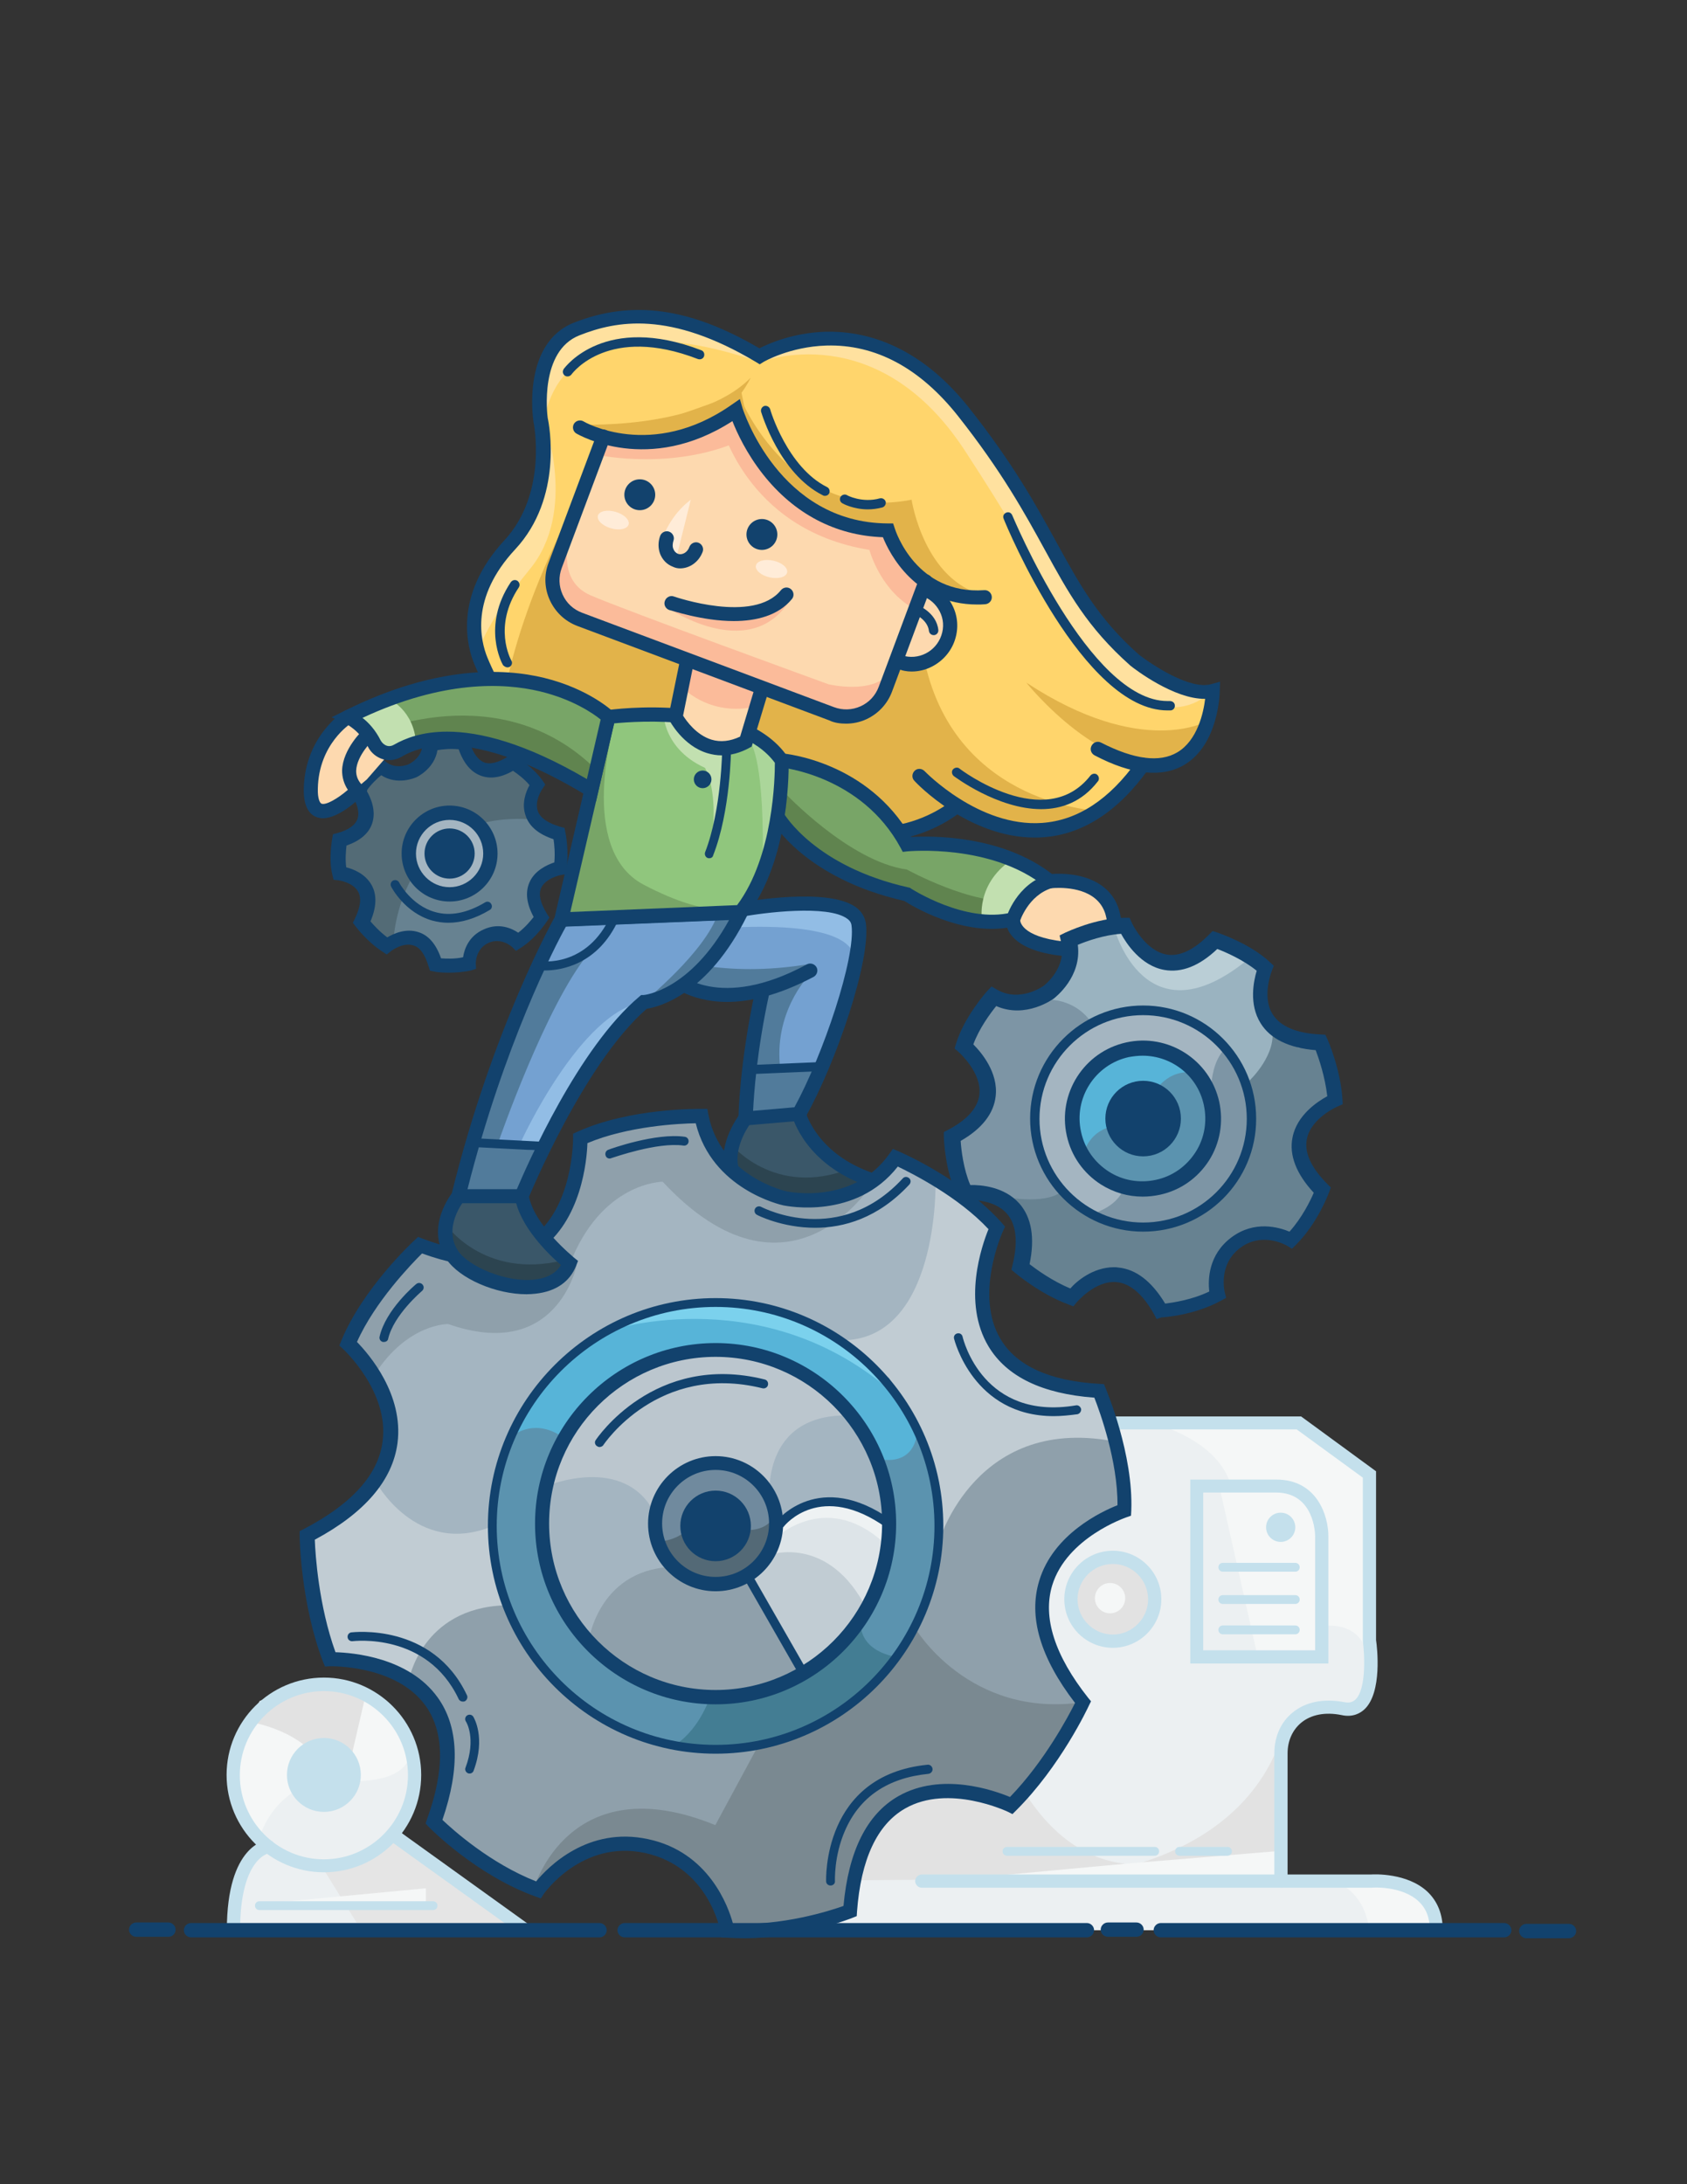 <?xml version="1.0" encoding="utf-8"?>
<!-- Generator: Adobe Illustrator 19.0.0, SVG Export Plug-In . SVG Version: 6.00 Build 0)  -->
<svg version="1.1" id="Layer_1" xmlns="http://www.w3.org/2000/svg" xmlns:xlink="http://www.w3.org/1999/xlink" x="0px" y="0px"
	 viewBox="0 0 612 792" style="enable-background:new 0 0 612 792;" xml:space="preserve">
<rect x="0" y="0" width="612" height="792" fill="#333333" stroke="none"/>
<style type="text/css">
	.st0{fill:#ECF0F2;}
	.st1{fill:#F5F7F7;}
	.st2{fill:#E5E5E5;}
	.st3{fill:#E2E2E2;}
	.st4{fill:#C4E0EC;}
	.st5{fill:#3A5769;}
	.st6{fill:#74A1D1;}
	.st7{fill:#517B9B;}
	.st8{fill:#92BDE5;}
	.st9{fill:#2C4450;}
	.st10{fill:none;stroke:#12426D;stroke-width:5.142;stroke-linecap:round;stroke-miterlimit:10;}
	.st11{fill:#12426D;}
	.st12{fill:#678291;}
	.st13{fill:#536B76;}
	.st14{fill:#A4B5C1;}
	.st15{fill:#C1CCD3;}
	.st16{fill:#5B93AF;}
	.st17{fill:#708A9E;}
	.st18{fill:#57B4D8;}
	.st19{fill:#437D93;}
	.st20{fill:#DDE4E8;}
	.st21{fill:#EEF2F3;}
	.st22{fill:#7BD1ED;}
	.st23{fill:#536976;}
	.st24{fill:#BBC6CE;}
	.st25{fill:#8FA0AB;}
	.st26{fill:#7A8991;}
	.st27{fill:none;stroke:#12426D;stroke-width:3.245;stroke-linecap:round;stroke-miterlimit:10;}
	.st28{fill:#FFD56C;}
	.st29{fill:#E2B34A;}
	.st30{fill:#FFE19F;}
	.st31{fill:#FDD9AF;}
	.st32{fill:#78A567;}
	.st33{fill:#60844F;}
	.st34{fill:#C2E0B0;}
	.st35{fill:#7D95A5;}
	.st36{fill:#9AB3C0;}
	.st37{fill:#BACED6;}
	.st38{fill:#90C67D;}
	.st39{fill:#ABD69A;}
	.st40{fill:#FBBB9A;}
	.st41{fill:#FFECD8;}
</style>
<g id="Background_2">
	<g id="XMLID_175_">
		<polygon id="XMLID_274_" class="st0" points="120.8,610.8 109.1,610.8 94.1,620.6 84.7,632.4 84.7,649.7 94.1,669.5 89.1,676.5 
			84.7,697.4 188.2,697.4 175.1,687.4 150.4,671.2 143.9,663.3 148.7,654.1 150.4,643.6 147.5,630.2 136.4,615.4 		"/>
	</g>
	<g id="XMLID_173_">
		<path id="XMLID_272_" class="st0" d="M94.1,669.5L86.9,682l-2.2,15.3h103.6l-9.8-6.4l-34.6-27.6
			C143.9,663.3,133.6,689.7,94.1,669.5z"/>
	</g>
	<g id="XMLID_171_">
		<path id="XMLID_270_" class="st1" d="M94.1,666.7c0,0,3.6-16.8,23.4-21.7c0,0,28.5,4.9,31.3-8.9c2.8-13.8-25.1-24.5-25.1-24.5
			l-14.6-0.8l-14.9,6l-6.1,11.4l-3.4,13.4l2.9,15.5L94.1,666.7z"/>
	</g>
	<g id="XMLID_170_">
		<polygon id="XMLID_268_" class="st2" points="116.8,676.9 131,699.8 188.2,699.8 143.9,663.3 137.8,669.5 126.7,675.2 		"/>
	</g>
	<g id="XMLID_169_">
		<path id="XMLID_266_" class="st3" d="M91,624.5c0,0,19.5,2.8,26.6,17l9.9-4.7l5.2-22.4l-15.8-3.8l-7.7,0.1L91,624.5z"/>
	</g>
	<g id="XMLID_160_">
		<polygon id="XMLID_264_" class="st1" points="97.3,690.1 154.5,684.7 154.5,691 		"/>
	</g>
	<g id="XMLID_322_">
		<g id="XMLID_148_">
			<path id="XMLID_229_" class="st4" d="M117.5,678.9c-19.4,0-35.3-15.8-35.3-35.3s15.8-35.3,35.3-35.3c19.4,0,35.3,15.8,35.3,35.3
				S137,678.9,117.5,678.9z M117.5,613.2c-16.8,0-30.5,13.7-30.5,30.5s13.7,30.5,30.5,30.5s30.5-13.7,30.5-30.5
				S134.3,613.2,117.5,613.2z"/>
		</g>
		<g id="XMLID_147_">
			<path id="XMLID_228_" class="st4" d="M84.7,702.2c-1.3,0-2.4-1.1-2.4-2.4c0-30.9,14.2-32.6,14.8-32.6c1.3-0.1,2.5,0.9,2.6,2.2
				c0.1,1.3-0.8,2.5-2.1,2.6c-0.3,0-10.5,2-10.5,27.9C87,701.1,86,702.2,84.7,702.2z"/>
		</g>
		<g id="XMLID_146_">
			<path id="XMLID_227_" class="st4" d="M190.7,702.2c-0.5,0-1-0.1-1.4-0.4L141,667.1c-1.1-0.8-1.3-2.3-0.5-3.3s2.3-1.3,3.3-0.5
				l48.3,34.7c1.1,0.8,1.3,2.3,0.5,3.3C192.2,701.8,191.5,702.2,190.7,702.2z"/>
		</g>
		<g id="XMLID_145_">
			<circle id="XMLID_254_" class="st4" cx="117.5" cy="643.6" r="13.4"/>
		</g>
		<g id="XMLID_144_">
			<path id="XMLID_226_" class="st4" d="M157.1,692.6h-63c-0.9,0-1.6-0.7-1.6-1.6s0.7-1.6,1.6-1.6h63c0.9,0,1.6,0.7,1.6,1.6
				S158,692.6,157.1,692.6z"/>
		</g>
	</g>
</g>
<g id="Background_1">
	<g id="XMLID_174_">
		<polygon id="XMLID_339_" class="st0" points="520.3,699.9 280.7,699.9 290.3,651.7 341,614.4 350.9,516 470.5,516 496.1,534.7 
			496.1,605.1 494,613.4 492.9,618.8 480.8,618.4 475.5,620.2 469.1,623.6 464.8,630.1 464.8,682 494.3,682 506.1,683 516.7,689 		
			"/>
	</g>
	<g id="XMLID_172_">
		<polygon id="XMLID_337_" class="st3" points="416.3,587.1 418,578.9 412.6,568.3 402.9,564.3 393.1,568.3 388.7,576.1 
			391.3,588.9 399.6,594.8 406.9,594.8 		"/>
	</g>
	<g id="XMLID_168_">
		<polygon id="XMLID_335_" class="st0" points="520.3,699.9 516.7,689 506.1,683 494.3,682 282.9,682 280.7,699.9 		"/>
	</g>
	<g id="XMLID_167_">
		<path id="XMLID_333_" class="st1" d="M478.7,680.4c0,0,0.9,0.1,2.4,0.5c4.5,1.2,14,5.4,15.6,18.9h23.7l-3.6-10.7l-10.6-6.1
			l-14.3-1.1"/>
	</g>
	<g id="XMLID_166_">
		<circle id="XMLID_331_" class="st1" cx="402.7" cy="579.5" r="5.5"/>
	</g>
	<g id="XMLID_165_">
		<polygon id="XMLID_329_" class="st1" points="433.3,538.9 433.3,601.3 478.5,601.3 478.5,553.3 472.1,542.6 466.2,538.9 		"/>
	</g>
	<g id="XMLID_164_">
		<path id="XMLID_326_" class="st3" d="M388.7,680.4c0,0,59.8-2.7,76.1-50.2l-0.7,19.7l0.7,32.2L388.7,680.4z"/>
	</g>
	<g id="XMLID_163_">
		<path id="XMLID_324_" class="st1" d="M418.1,516c0,0,23.8,5.7,28.5,22.8l22.1,1.6l7.6,6.8l2.2,6l-1.7,36.8c0,0,16.7-4.3,19.3,10.7
			v-66.1L470.5,516H418.1z"/>
	</g>
	<g id="XMLID_162_">
		<polygon id="XMLID_321_" class="st1" points="333.2,682 463.7,671.2 463.7,682 		"/>
	</g>
	<g id="XMLID_161_">
		<polygon id="XMLID_319_" class="st0" points="442.7,540.5 455.9,599.2 433.3,599.2 433.3,538.9 		"/>
	</g>
	<g id="XMLID_159_">
		<path id="XMLID_317_" class="st3" d="M346.6,559.1c0,0,6.1,110.5,61.6,116.7l-61.6,5.7l-63.7,0.5l7.4-30.3l50.7-37.3L346.6,559.1z
			"/>
	</g>
	<g id="XMLID_328_">
		<g id="XMLID_158_">
			<path id="XMLID_246_" class="st4" d="M281.5,702.3c-0.1,0-0.3,0-0.4,0c-1.3-0.2-2.2-1.4-2-2.8l7.9-47.8l52.4-38.6l10.1-99.5
				h122.5l27.2,19.9v61.2c0.4,2.6,2.3,19-4.2,25.1c-1.5,1.4-4.2,3-8.3,2.1c-5.9-1.2-11.1-0.2-14.7,2.8c-3.1,2.6-4.9,6.5-4.9,11.1
				v46.3c0,1.3-1.1,2.4-2.4,2.4s-2.4-1.1-2.4-2.4v-46.3c0-6,2.3-11.3,6.6-14.8c4.7-3.9,11.3-5.2,18.7-3.8c2.3,0.5,3.4-0.3,4.1-0.9
				c4.1-3.9,3.3-16.9,2.7-21.2l0-0.3v-59l-24-17.5H354l-9.9,97.3l-52.6,38.7l-7.6,45.9C283.7,701.5,282.7,702.3,281.5,702.3z"/>
		</g>
		<g id="XMLID_157_">
			<path id="XMLID_245_" class="st4" d="M521.1,702.3c-1.3,0-2.4-1.1-2.4-2.4c0-4.5-1.3-7.9-4.1-10.5c-6.1-5.7-16.9-5-17-4.9l-0.2,0
				h-163c-1.3,0-2.4-1.1-2.4-2.4s1.1-2.4,2.4-2.4h162.9c1.3-0.1,13.2-0.6,20.5,6.2c3.7,3.5,5.6,8.2,5.6,14
				C523.5,701.2,522.5,702.3,521.1,702.3z"/>
		</g>
		<g id="XMLID_156_">
			<path id="XMLID_242_" class="st4" d="M481.9,603.2h-50.1v-66.7H463c15,0,18.9,13.4,18.9,20.5V603.2z M436.5,598.4h40.6V557
				c0-0.6-0.2-15.8-14.2-15.8h-26.4V598.4z"/>
		</g>
		<g id="XMLID_155_">
			<path id="XMLID_239_" class="st4" d="M403.7,597.5c-9.7,0-17.6-7.9-17.6-17.6s7.9-17.6,17.6-17.6s17.6,7.9,17.6,17.6
				S413.4,597.5,403.7,597.5z M403.7,567.1c-7.1,0-12.8,5.8-12.8,12.8s5.8,12.8,12.8,12.8s12.8-5.8,12.8-12.8
				S410.8,567.1,403.7,567.1z"/>
		</g>
		<g id="XMLID_154_">
			<path id="XMLID_238_" class="st4" d="M418.9,672.9h-53.6c-0.9,0-1.6-0.7-1.6-1.6s0.7-1.6,1.6-1.6h53.6c0.9,0,1.6,0.7,1.6,1.6
				S419.8,672.9,418.9,672.9z"/>
		</g>
		<g id="XMLID_153_">
			<path id="XMLID_237_" class="st4" d="M445.3,672.9h-17.4c-0.9,0-1.6-0.7-1.6-1.6s0.7-1.6,1.6-1.6h17.4c0.9,0,1.6,0.7,1.6,1.6
				S446.2,672.9,445.3,672.9z"/>
		</g>
		<g id="XMLID_152_">
			<path id="XMLID_235_" class="st4" d="M469.9,592.6h-26.3c-0.9,0-1.6-0.7-1.6-1.6s0.7-1.6,1.6-1.6h26.3c0.9,0,1.6,0.7,1.6,1.6
				S470.8,592.6,469.9,592.6z"/>
		</g>
		<g id="XMLID_151_">
			<path id="XMLID_234_" class="st4" d="M469.9,581.6h-26.3c-0.9,0-1.6-0.7-1.6-1.6s0.7-1.6,1.6-1.6h26.3c0.9,0,1.6,0.7,1.6,1.6
				S470.8,581.6,469.9,581.6z"/>
		</g>
		<g id="XMLID_150_">
			<path id="XMLID_232_" class="st4" d="M469.9,569.9h-26.3c-0.9,0-1.6-0.7-1.6-1.6s0.7-1.6,1.6-1.6h26.3c0.9,0,1.6,0.7,1.6,1.6
				S470.8,569.9,469.9,569.9z"/>
		</g>
		<g id="XMLID_149_">
			<circle id="XMLID_249_" class="st4" cx="464.6" cy="553.8" r="5.3"/>
		</g>
	</g>
</g>
<g id="XMLID_104_">
	<polygon id="XMLID_136_" class="st5" points="272.1,404.8 265,414.7 263.1,421.7 275.2,430.4 289.8,434.4 300.7,435.2 315.7,428.7 
		300.7,419.4 293.2,411 289.8,403.9 	"/>
	<path id="XMLID_115_" class="st6" d="M263.1,331l28.7-3.3l15.6,1.6l4.1,3.3l-2.6,21.7l-15,39.5l-4.2,10.1l-17.6,0.9l2.5-30.2
		l1.5-13.3l-15.7-0.1l-16.9-7.2C243.6,354,232.7,337.3,263.1,331z"/>
	<polygon id="XMLID_109_" class="st7" points="271.8,387.8 272.1,404.8 289.8,403.9 296.2,387.8 	"/>
	<path id="XMLID_108_" class="st7" d="M241.8,346.8c0,0,19.8,8.2,52.2,2.7l-4.6,7.1l-18.6,4.8l-10.3-0.1l-16.9-7.2L241.8,346.8z"/>
	<path id="XMLID_107_" class="st7" d="M293.2,354c0,0-12.8,13.3-10.1,33.8l-9.5-0.5l2.9-28.1L293.2,354z"/>
	<path id="XMLID_129_" class="st8" d="M265,330.8l23.2-2.8l14.5,0.7l8.8,4l-1.4,16.4c1.3-19.9-63.8-11.1-63.8-11.1
		S252,332.3,265,330.8z"/>
	<path id="XMLID_219_" class="st9" d="M265,414.7c0,0,15.7,19.7,43,9.2l7.6,4.7l-1.5,3.4c0,0-21.7,13.1-46-4.5l-5.1-5.9l1.9-6"/>
	<path id="XMLID_44_" class="st10" d="M287.2,341.1"/>
	<g id="XMLID_43_">
		<path id="XMLID_218_" class="st11" d="M267.9,408.3l0-2.8c0-0.8,0.3-19.4,6-46c0.3-1.4,1.7-2.3,3.1-2c1.4,0.3,2.3,1.7,2,3.1
			c-4.4,20.2-5.5,36-5.8,42.2l15-1.3c10.4-19,22.3-54.3,20.7-66c-0.1-0.6-0.3-1.5-1.6-2.4c-7-5.1-30.3-2.2-38.6-0.6
			c-1.4,0.3-2.7-0.7-3-2.1c-0.3-1.4,0.7-2.7,2.1-3c3.3-0.6,32.5-5.7,42.6,1.5c2.1,1.5,3.3,3.5,3.7,5.8c1.9,13.4-10.7,50.5-21.9,70.4
			l-0.7,1.2L267.9,408.3z"/>
	</g>
	<g id="XMLID_42_">
		<path id="XMLID_217_" class="st11" d="M263.8,363.3c-14.4,0-21.6-7-22-7.4c-1-1-1-2.6,0-3.6c1-1,2.6-1,3.6,0
			c0.6,0.6,15.5,14.6,47.3-2.6c1.2-0.7,2.8-0.2,3.5,1s0.2,2.8-1,3.5C282.3,361,271.9,363.3,263.8,363.3z"/>
	</g>
	<g id="XMLID_35_">
		<path id="XMLID_216_" class="st11" d="M265.4,426.5c-1.2,0-2.2-0.8-2.5-2c-2.5-10.1,5.2-20.1,5.5-20.6c0.9-1.1,2.5-1.3,3.6-0.5
			c1.1,0.9,1.3,2.5,0.5,3.6h0c-0.1,0.1-6.5,8.5-4.6,16.2c0.3,1.4-0.5,2.8-1.9,3.1C265.8,426.5,265.6,426.5,265.4,426.5z"/>
	</g>
	<g id="XMLID_34_">
		<path id="XMLID_215_" class="st11" d="M315.7,430.2c-0.3,0-0.6,0-0.8-0.1c-22.7-7.8-27.4-24.8-27.5-25.5c-0.4-1.4,0.5-2.8,1.8-3.1
			c1.4-0.3,2.8,0.5,3.1,1.8c0.2,0.6,4.3,15.1,24.2,22c1.3,0.5,2.1,1.9,1.6,3.3C317.7,429.5,316.7,430.2,315.7,430.2z"/>
	</g>
	<g id="XMLID_12_">
		<path id="XMLID_214_" class="st11" d="M271.8,389.5c-0.9,0-1.6-0.7-1.6-1.6c0-0.9,0.7-1.7,1.6-1.7l26.1-1.1c0.9,0,1.7,0.7,1.7,1.6
			c0,0.9-0.7,1.7-1.6,1.7L271.8,389.5C271.9,389.5,271.8,389.5,271.8,389.5z"/>
	</g>
</g>
<g id="Gear_3">
	<g id="XMLID_138_">
		<polygon class="st12" points="172.7,277.3 168.3,269.4 156.1,269.7 153,277.1 145.7,280.3 138.1,277.8 131.5,284.1 133.7,294.8 
			130.7,300.5 123.2,304.6 123.2,316.7 130.2,319.5 133.2,324.3 131.2,334.4 140.3,342.9 147.9,340 154.1,341.5 158.1,349.8 
			167.2,349.8 173.5,342 179.1,338.5 187.9,341.3 191.9,338.2 196.6,332.6 193.8,322.6 196.6,317.9 203.7,314.6 203,302.2 
			195.5,300.5 192.5,292.5 195,284.5 186,276.4 181,278.8 		"/>
	</g>
	<g id="XMLID_102_">
		<path class="st13" d="M142.7,341.5c0,0,1.6-48.6,51.6-44.3l-1.7-4.7l2.5-8l-9-8.1l-5,2.4l-8.3-1.5l-4.4-8l-12.2,0.3l-3.1,7.3
			l-4.6,3.8l-10.2-3.1l-8.4,8.9l3,3.7l-2.1,10.1l-8.1,2.4l0.6,13.9l7,2.9l3,4.8l-2,10.1l5.4,7.1H142.7z"/>
	</g>
	<g id="XMLID_101_">
		<polygon class="st14" points="170.4,294.8 156.7,296.2 149.9,302.9 148.4,309.6 153.5,320.8 161.4,324.2 172.8,320.8 176.8,315.3 
			176.8,305.8 		"/>
	</g>
	<g id="XMLID_233_">
		<g id="XMLID_58_">
			<path id="XMLID_54_" class="st11" d="M162.7,352.7c-2.9,0-4.9-0.3-5.1-0.4l-1.6-0.3l-0.5-1.5c-1.3-4.4-3.1-7-5.6-7.7
				c-3.8-1.2-8.2,2.1-8.2,2.2l-1.4,1.1l-1.5-1c-5.5-3.5-9.6-8.9-9.8-9.2l-1-1.3l0.7-1.4c2.1-4.3,2.5-7.6,1.2-9.9
				c-1.9-3.4-7.1-4.1-7.1-4.1l-1.8-0.2l-0.4-1.7c-1.5-5.8-0.1-12.9-0.1-13.2l0.3-1.6l1.5-0.4c4.1-1.1,6.6-2.9,7.4-5.2
				c1.3-3.9-2.2-8.7-2.2-8.7l-1-1.3l0.8-1.5c3-5.4,8.9-9.5,9.1-9.7l1.7-1.2l1.5,1.4c3.6,3.4,8.5,1.3,8.7,1.2c0.2-0.1,5-2.4,4.9-7.3
				l0-2.1l2-0.5c0.3-0.1,7.3-1.7,13.3-0.4l1.6,0.4l0.3,1.7c0.3,1.6,1.9,6.1,5.1,7.5c2.2,0.9,5.2,0.2,8.8-2.1l1.3-0.9l1.4,0.8
				c0.3,0.2,6.4,3.9,9.8,8.8l1,1.5l-1,1.5c-0.1,0.1-3,4.4-1.7,8.1c0.9,2.5,3.7,4.4,8.2,5.7l1.5,0.4l0.3,1.6
				c0.1,0.3,1.4,6.9,0.4,13.4l-0.3,1.8l-1.8,0.3c0,0-5.5,1.1-7.1,4.7c-1,2.3-0.3,5.4,2.1,9.3l0.9,1.4l-0.9,1.4
				c-0.2,0.2-3.8,6-9.5,9.6l-1.7,1.1l-1.4-1.4c-0.1-0.1-3.9-3.6-8.6-1.5c-4.7,2.1-4.6,7.4-4.6,7.4l0.1,2l-1.9,0.6
				C168.2,352.5,165.1,352.7,162.7,352.7z M160,347.5c1.8,0.1,4.9,0.3,8-0.4c0.4-2.8,2-7.7,7.5-10.1c5.5-2.5,10.1-0.4,12.5,1.2
				c2.5-1.9,4.5-4.3,5.6-5.7c-2.6-4.8-3.1-9-1.5-12.6c1.9-4.3,6.4-6.3,9-7.2c0.3-3.3,0-6.6-0.3-8.4c-5.4-1.8-8.8-4.6-10.1-8.5
				c-1.6-4.4,0.1-8.8,1.4-11.1c-1.9-2.3-4.5-4.2-6-5.2c-4.5,2.6-8.6,3.1-12.1,1.6c-4.6-1.9-6.7-6.8-7.6-9.4c-2.9-0.3-5.9,0-7.7,0.3
				c-1.1,6.8-7.5,9.8-7.8,9.9c-0.3,0.1-6.8,3-12.6-0.8c-1.5,1.2-3.7,3.3-5.3,5.6c1.4,2.4,3.6,7.2,2,11.9c-1.2,3.6-4.4,6.3-9.3,8
				c-0.2,1.8-0.5,5-0.1,7.9c2.5,0.6,6.9,2.3,9.2,6.4c2,3.6,1.8,8-0.4,13.2c1.2,1.4,3.4,3.8,6.1,5.8c2.3-1.4,6.8-3.4,11.3-1.9
				C155.4,339.1,158.2,342.3,160,347.5z"/>
		</g>
		<g id="XMLID_57_">
			<path id="XMLID_40_" class="st11" d="M163.1,326.9c-9.6,0-17.4-7.8-17.4-17.4s7.8-17.4,17.4-17.4s17.4,7.8,17.4,17.4
				S172.7,326.9,163.1,326.9z M163.1,297.3c-6.7,0-12.2,5.5-12.2,12.2s5.5,12.2,12.2,12.2s12.2-5.5,12.2-12.2
				S169.9,297.3,163.1,297.3z"/>
		</g>
	</g>
	<g id="XMLID_29_">
		<circle class="st11" cx="163.1" cy="309.5" r="9.1"/>
	</g>
	<g id="XMLID_18_">
		<path id="XMLID_39_" class="st11" d="M162.6,334.6c-2,0-3.9-0.3-5.8-0.8c-9.9-2.8-14.7-11.9-14.9-12.3c-0.4-0.8-0.1-1.8,0.7-2.2
			c0.8-0.4,1.8-0.1,2.2,0.7l0,0c0,0.1,4.4,8.3,13,10.7c5.5,1.6,11.7,0.4,18.2-3.5c0.8-0.5,1.8-0.2,2.2,0.6c0.5,0.8,0.2,1.8-0.6,2.2
			C172.4,333.1,167.4,334.6,162.6,334.6z"/>
	</g>
</g>
<g id="Gear_1">
	<g id="XMLID_143_">
		<polygon class="st14" points="251.7,404.7 228.7,407.2 210.5,412.8 209.2,428.4 201.6,443.6 186.6,454.8 170.4,456.1 154.1,452.1 
			142,462.6 127.7,485 133.7,496.1 139.3,511.8 139.4,530.5 123.2,549.5 111.3,556.8 116.3,591 119.7,601.6 130.5,602.6 
			148.3,609.3 159.9,623.4 163.1,637.1 157.3,660.6 178.7,676.5 193.7,684.7 212.2,669.5 231.4,668.8 246.7,674.3 259.6,688.5 
			263.9,700 287.8,698.5 308.5,693 312.1,673.5 322.6,656.9 336.6,650.1 358.2,651.5 367,654.7 381.9,636.4 393,617.2 385.5,608 
			378.7,588.9 380.4,571.1 385.5,562.8 407.9,547.6 407.9,535.1 398.8,504.4 385.5,502.6 369.2,495.8 359.8,485 356.5,466.7 
			361.6,445.2 344,431.2 324.9,419.8 316.2,429.5 298.5,436 283.1,434.1 271,429.5 263.7,422.5 254.8,406.3 		"/>
	</g>
	<g id="XMLID_142_">
		<path class="st15" d="M136,536.8c0,0,14.9,28.2,42.9,16.5l1.3,12.8l2.9,16l1,5.3l-27.4,27.9l-13.3-7.4l-12.8-5.4l-10.8-1l-5-21.7
			l-3.3-23.2l14.9-8.3L136,536.8z"/>
	</g>
	<g id="XMLID_141_">
		<path class="st15" d="M339.4,428.4c0,0,1.4,58.1-34.6,57.6l14.5,12.4l12.4,17.6l7.8,18.3l1.3,24.8l50-1.6l17.2-9.9l-3.6-28
			l-5.5-15.2l-13.3-1.8l-13.6-5.1L359.8,485l-3.3-18.3l5.2-21.5L339.4,428.4z"/>
	</g>
	<g id="XMLID_124_">
		<polygon class="st16" points="228.7,478.3 209.8,489.4 190.3,511.4 180.7,533.8 178.9,559.1 184.1,587.4 201.5,610.8 221.2,624.6 
			240.2,632 265.6,634.3 283.1,630.8 302.8,621.8 319.4,608 333.8,587.2 340.6,559.1 340.6,537.3 331.6,516 322.6,499.8 300,482.3 
			282.3,475.5 263.7,472.3 244.2,474 		"/>
	</g>
	<g id="XMLID_123_">
		<polygon class="st14" points="231.9,495.4 211.8,511.4 196.6,536.2 197.2,563.2 203.9,584.8 219.6,602.9 233.5,609.6 256.2,616.8 
			281.5,611.5 298.6,603.2 312.1,587.1 322.1,560.8 322.6,538.9 307.7,511.8 290,495.4 263.7,489.6 242.3,491.6 		"/>
	</g>
	<g id="XMLID_122_">
		<polygon class="st17" points="266.4,530.5 252.9,531.2 242.3,538.9 237.7,553.2 242.9,568.3 252,573 267.1,573 278.9,566.1 
			281.3,549 277.1,539.2 		"/>
	</g>
	<g id="XMLID_121_">
		<polygon class="st15" points="272.4,573 290.4,604.9 302,600.8 314.5,583.5 321.9,562.9 321.6,551.7 309.8,545.8 303.3,544.6 
			294.5,544.6 283.8,551.7 280.4,562.2 		"/>
	</g>
	<g id="XMLID_82_">
		<path class="st18" d="M186.5,520.3c0,0,7.8-6.4,18.2,1.2l20.2-21.7l23.6-8.8l25.6-1.5l23,12.5l21.8,27c0,0,12.9,3.6,14-10.7
			l-10.4-16.1L304.7,486l-16.6-8.5l-19.4-5.2h-14.2l-13,1.1l-12.8,4.9l-14.9,8.1l-7.2,5.7l-14.3,15.6L186.5,520.3z"/>
	</g>
	<g id="XMLID_81_">
		<path class="st19" d="M257.9,614.5c0,0-3.7,12.1-12.7,18c0,0,41,13.7,80.1-31.7c0,0-14-1.5-13.1-13.7
			C312.1,587.1,291.7,618.4,257.9,614.5z"/>
	</g>
	<g id="XMLID_80_">
		<path class="st20" d="M279.2,563.8c0,0,21.5-7.6,35.3,19.8l6.8-18.8l0.3-13c0,0-19.3-15.2-37.8,0L279.2,563.8z"/>
	</g>
	<g id="XMLID_79_">
		<path class="st21" d="M281.5,557.6c0,0,18.9-18.2,40.6,3.2l0.5-8.4l-6.5-3.9l-8.5-3.4l-5.5-0.5l-7.6,1.5l-7.5,2.4l-3.1,3.3
			L281.5,557.6z"/>
	</g>
	<g id="XMLID_78_">
		<path class="st22" d="M221.2,482.4c0,0,58.2-19.3,105.7,25.3l-16.3-18.2l-20.2-10.8l-17.8-5.3l-15.7-1
			C257,472.3,231.9,473.1,221.2,482.4z"/>
	</g>
	<g id="XMLID_77_">
		<path class="st23" d="M237.6,559.1c0,0,8.2,0.1,12.4-5.3h13.6c0,0,13.9,4.4,17.6-4.8l0.3,8.6l-7.3,10.7l-8.8,5.3l-9.7,1.2
			l-12.8-6.5L237.6,559.1z"/>
	</g>
	<g id="XMLID_76_">
		<path class="st24" d="M198.1,538.9c0,0,28.6-12.1,39.5,10.1l4.7-10.1l10.6-7.6l10.8-1.7l8.7,5.1l6.8,8c0,0-3.2-32.7,32.9-29.2
			c0,0-36.3-35.9-74.5-18.3C237.6,495.1,208.5,501,198.1,538.9z"/>
	</g>
	<g id="XMLID_75_">
		<path class="st25" d="M213.4,595.7c0,0,3.2-25.9,29.5-27.5l9.1,4.8l13.4,0.5l7-0.5l18,31.9C290.4,604.9,259.5,632.9,213.4,595.7z"
			/>
	</g>
	<g id="XMLID_74_">
		<path class="st25" d="M316.2,429.5c0,0-30,48.1-75.8-1c0,0-22.4,0-33.9,30.4l-9.3-10.3l7.4-10.3l5-16.4l0.8-9.1l18.2-5.6l22.9-2.5
			l5.1,10.2l12,13.6l14.4,5.7l18.1,1.9L316.2,429.5z"/>
	</g>
	<g id="XMLID_73_">
		<path class="st25" d="M209.2,458.8c0,0-7.1,35.2-46.6,21.3c0,0-14.7-0.3-26.6,18.2l-8.3-13.4l8.3-14.7l18.1-18.1l9.1,2.7l12.2,8.8
			l13.9,3.1l10.7-1.7l6.7-6.2"/>
	</g>
	<g id="XMLID_72_">
		<path class="st25" d="M148.3,609.3c0,0,4.6-26.1,34.7-27.2c0,0,32.2,82,119.8,39.7c0,0,33.9-19,37.8-62.7c0,0,13.5-47.1,65.3-36.1
			l2,24.6l-9.2,4.7l-13.2,10.5l-7.2,17.1l2.6,16.6l12.2,20.6l-7,15.3l-19,22.2l-14.5-5.9l-11.9,0.8l-13.7,4.5l-10.7,11l-5.8,14.4
			l-2,13.4l-20.7,5.5l-23.9,1.5l-8.3-17.5l-14.9-11.2l-14.4-2.7l-15.1,3.5l-17.5,12.7l-22.2-12.3l-14.2-11.8l5.2-16.9l-1.1-15.2
			l-9.3-16.2L148.3,609.3z"/>
	</g>
	<g id="XMLID_71_">
		<path class="st26" d="M193.7,684.7c0,0,12.7-44.6,65.8-22.9l14.8-27.4c0,0,39.4-8,57.5-44.3c0,0,19.5,33.3,61.3,27.1l-4,8.8
			l-14.8,20.7l-7.2,7.9l-14.5-5.9l-18.3,1.8l-11.6,6.2l-8.9,12.7l-5.2,23.4l-20.7,5.5l-23.9,1.5l-5.8-14l-11.3-11.6l-20.5-5.9
			l-14.1,1L193.7,684.7z"/>
	</g>
	<g id="XMLID_63_">
		<path id="XMLID_275_" class="st11" d="M269.9,702.8c-2.1,0-4.1-0.1-6.2-0.2l-2-0.1l-0.3-2c-0.2-1-4.5-23.6-27.4-28.6
			c-22.9-4.9-36.5,14.6-36.7,14.8l-1.1,1.7l-1.9-0.7c-21.6-7.8-38.1-24.6-38.8-25.3l-1.1-1.2l0.5-1.5c6.5-17.9,6.3-31.8-0.6-41.3
			c-10.7-14.8-34.4-14.2-34.6-14.2l-1.8,0.1l-0.7-1.7c-8.1-21.2-8.5-44.8-8.5-45.8l0-1.6l1.4-0.7c17.5-9.1,27.2-19.8,28.7-31.9
			c2.4-18-14.2-33.3-14.4-33.5l-1.3-1.2l0.7-1.7c7.7-18.9,25.9-35.9,26.7-36.6l1.2-1.1l1.5,0.6c16.8,6.4,30.1,6.4,39.4-0.1
			c15.4-10.7,15.3-36,15.3-36.2l0-1.7l1.5-0.7c19.2-8.7,44-8.3,45.1-8.3l2.1,0l0.4,2.1c4.3,22.4,28.2,27.8,28.4,27.8
			c1,0.2,24.3,4.9,37.3-13.7l1.2-1.7l1.9,0.8c1,0.4,23.7,10.3,37.7,26.1l1.1,1.3l-0.7,1.5c-0.1,0.2-10.6,23.2-0.9,39.3
			c5.8,9.7,17.9,15.2,35.9,16.2l1.6,0.1l0.6,1.5c0.4,1,10.1,24,9.3,44.4l-0.1,1.8l-1.7,0.6c-0.2,0.1-21.6,7.3-26.9,24.7
			c-3.5,11.6,0.9,25.4,13.1,40.8l1,1.2l-0.7,1.4c-0.4,0.9-10.4,22.2-26.5,38.2l-1.3,1.3l-1.6-0.8c-0.2-0.1-21.6-10.3-37.4-1.2
			c-10.1,5.8-16,18.4-17.4,37.4l-0.1,1.6l-1.5,0.6C308.6,695.7,290.4,702.8,269.9,702.8z M265.9,697.5c17.8,0.9,35.1-4.6,40.1-6.4
			c1.8-19.9,8.5-33.3,19.9-39.8c15.6-8.9,34.7-2.1,40.5,0.3c12.5-12.9,21.2-29.3,23.6-34.1c-12.6-16.4-17-31.2-13-44.3
			c5.1-17,22.8-25.2,28.4-27.4c0.1-16-6.4-33.9-8.4-39c-18.9-1.4-31.8-7.6-38.4-18.6c-9.6-16-2.4-36.6,0-42.5
			c-11-11.8-27.5-20.1-32.9-22.7c-15.2,19.4-40.3,14.3-41.4,14.1c-1.1-0.2-26-5.9-31.9-29.8c-6,0.1-24.5,1-39.3,7.2
			c-0.2,6.3-2.2,28.1-17.4,38.8c-10.5,7.3-24.8,7.7-42.6,1.2c-3.9,3.9-17.1,17.5-23.6,32.1c4.3,4.4,17,19,14.7,36.7
			c-1.8,13.5-11.9,25.3-30,35c0.2,5.4,1.4,23.9,7.5,40.8c6.3,0.2,26.5,1.8,37,16.3c7.7,10.6,8.3,25.6,1.8,44.5
			c3.9,3.7,17.4,15.8,34,22.3c4.2-5.1,18.7-20.1,40.7-15.3C257.1,671.6,264.2,691.2,265.9,697.5z"/>
	</g>
	<g id="XMLID_62_">
		<path id="XMLID_269_" class="st11" d="M259.6,618c-36.1,0-65.5-29.4-65.5-65.5s29.4-65.5,65.5-65.5s65.5,29.4,65.5,65.5
			S295.7,618,259.6,618z M259.6,492c-33.3,0-60.4,27.1-60.4,60.4s27.1,60.4,60.4,60.4s60.4-27.1,60.4-60.4S292.9,492,259.6,492z"/>
	</g>
	<g id="XMLID_61_">
		<path id="XMLID_263_" class="st11" d="M259.6,577c-13.5,0-24.5-11-24.5-24.5s11-24.5,24.5-24.5s24.5,11,24.5,24.5
			S273.1,577,259.6,577z M259.6,533c-10.7,0-19.4,8.7-19.4,19.4s8.7,19.4,19.4,19.4s19.4-8.7,19.4-19.4S270.3,533,259.6,533z"/>
	</g>
	<g id="XMLID_32_">
		<path id="XMLID_260_" class="st11" d="M259.6,635.9c-45.6,0-82.6-37.1-82.6-82.6s37.1-82.6,82.6-82.6c45.5,0,82.6,37.1,82.6,82.6
			S305.2,635.9,259.6,635.9z M259.6,473.9c-43.8,0-79.4,35.6-79.4,79.4s35.6,79.4,79.4,79.4c43.8,0,79.4-35.6,79.4-79.4
			S303.4,473.9,259.6,473.9z"/>
	</g>
	<g id="XMLID_31_">
		<circle class="st11" cx="259.6" cy="553.3" r="12.8"/>
	</g>
	<g id="XMLID_28_">
		<path id="XMLID_259_" class="st11" d="M382.3,513.5c-29.3,0-36.1-27.8-36.2-28.1c-0.2-0.9,0.3-1.7,1.2-1.9
			c0.9-0.2,1.7,0.3,1.9,1.2c0.3,1.3,7.6,30.5,41.1,24.9c0.9-0.2,1.7,0.5,1.9,1.3c0.1,0.9-0.5,1.7-1.3,1.9
			C387.9,513.2,385,513.5,382.3,513.5z"/>
	</g>
	<g id="XMLID_27_">
		<path id="XMLID_258_" class="st11" d="M221.2,420.1c-0.7,0-1.3-0.4-1.5-1.1c-0.3-0.8,0.1-1.8,1-2.1c0.7-0.3,17.2-6.2,27.7-4.7
			c0.9,0.1,1.5,0.9,1.4,1.8c-0.1,0.9-0.9,1.5-1.8,1.4c-9.6-1.4-25.9,4.5-26.1,4.5C221.6,420,221.4,420.1,221.2,420.1z"/>
	</g>
	<g id="XMLID_26_">
		<path id="XMLID_257_" class="st11" d="M295.7,445.2c-12,0-21-4.6-21.1-4.7c-0.8-0.4-1.1-1.4-0.7-2.2c0.4-0.8,1.4-1.1,2.2-0.7
			c1.2,0.6,28.5,14.5,51.4-10.3c0.6-0.7,1.6-0.7,2.3-0.1c0.7,0.6,0.7,1.6,0.1,2.3C318.5,441.8,306,445.2,295.7,445.2z"/>
	</g>
	<g id="XMLID_25_">
		<path id="XMLID_256_" class="st11" d="M291.5,608.4c-0.6,0-1.1-0.3-1.4-0.8l-20.4-35.6c-0.4-0.8-0.2-1.8,0.6-2.2
			c0.8-0.4,1.8-0.2,2.2,0.6l20.4,35.6c0.4,0.8,0.2,1.8-0.6,2.2C292,608.3,291.7,608.4,291.5,608.4z"/>
	</g>
	<g id="XMLID_24_">
		<path id="XMLID_255_" class="st11" d="M283.1,554.1c-0.4,0-0.7-0.1-1-0.3c-0.7-0.6-0.8-1.6-0.3-2.3c0.2-0.2,15.3-19,41.6-0.3
			c0.7,0.5,0.9,1.5,0.4,2.3c-0.5,0.7-1.5,0.9-2.3,0.4c-23.8-16.9-36.7-1-37.2-0.3C284.1,553.8,283.6,554.1,283.1,554.1z"/>
	</g>
	<g id="XMLID_23_">
		<path id="XMLID_253_" class="st11" d="M167.9,617c-0.6,0-1.2-0.3-1.5-0.9c-11.5-24.4-38.2-21-38.5-21c-0.9,0.1-1.7-0.5-1.8-1.4
			c-0.1-0.9,0.5-1.7,1.4-1.8c0.3,0,29.4-3.7,41.9,22.8c0.4,0.8,0,1.8-0.8,2.2C168.3,617,168.1,617,167.9,617z"/>
	</g>
	<g id="XMLID_22_">
		<path id="XMLID_252_" class="st11" d="M170.4,643.1c-0.2,0-0.4,0-0.6-0.1c-0.8-0.3-1.3-1.3-0.9-2.1c3.9-10.4,0.3-16.5,0.1-16.7
			c-0.5-0.8-0.2-1.8,0.5-2.2c0.8-0.5,1.8-0.2,2.2,0.5c0.2,0.3,4.6,7.6,0.1,19.6C171.6,642.7,171,643.1,170.4,643.1z"/>
	</g>
	<g id="XMLID_21_">
		<path id="XMLID_251_" class="st11" d="M139.3,486.6c-0.1,0-0.2,0-0.4,0c-0.9-0.2-1.4-1.1-1.2-1.9c2.2-9.8,12.9-18.8,13.3-19.1
			c0.7-0.6,1.7-0.5,2.3,0.2c0.6,0.7,0.5,1.7-0.2,2.3c-0.1,0.1-10.3,8.7-12.3,17.4C140.7,486.1,140.1,486.6,139.3,486.6z"/>
	</g>
	<g id="XMLID_20_">
		<path id="XMLID_250_" class="st11" d="M301.3,683.7c-0.9,0-1.6-0.7-1.6-1.5c0-0.4-1.5-38.5,36.8-42.3c0.9-0.1,1.7,0.6,1.8,1.5
			c0.1,0.9-0.6,1.7-1.5,1.8c-14.8,1.5-25,8.4-30.3,20.7c-4,9.2-3.6,18.1-3.6,18.2C303,682.9,302.3,683.7,301.3,683.7
			C301.3,683.7,301.3,683.7,301.3,683.7z"/>
	</g>
	<g id="XMLID_16_">
		<path id="XMLID_248_" class="st11" d="M217.5,524.7c-0.3,0-0.6-0.1-0.9-0.3c-0.8-0.5-1-1.5-0.5-2.2c0.2-0.3,21.2-32,61.3-22
			c0.9,0.2,1.4,1.1,1.2,2c-0.2,0.9-1.1,1.4-2,1.2c-37.9-9.4-57.6,20.4-57.8,20.7C218.6,524.4,218,524.7,217.5,524.7z"/>
	</g>
	<g id="XMLID_15_">
		<path class="st27" d="M226.3,513.4"/>
	</g>
</g>
<g id="Left_Leg">
	<polygon id="XMLID_137_" class="st5" points="164.7,436 161.4,444.9 163.1,454.9 176.8,463.9 189.2,466.7 199.9,465 206.6,458.8 
		199.9,451.8 193.4,443.6 189.2,433.7 	"/>
	<polygon id="XMLID_130_" class="st6" points="190,362.1 172.2,411.8 167.3,429.5 167.3,431.2 189.2,433.7 204.6,402.1 222.9,374.3 
		233.5,363.3 243.7,359.7 253.3,352.6 266.4,330.8 203.7,333.4 	"/>
	<polygon id="XMLID_110_" class="st7" points="171.4,414.9 167.3,431.2 189.2,433.7 196.6,417.4 	"/>
	<path id="XMLID_106_" class="st7" d="M181,413.6c0,0,17.1-49.2,32.4-67.7l-9.7,3.8l-8,0.5l-11.6,28.5l-12.7,36.2L181,413.6z"/>
	<path id="XMLID_105_" class="st7" d="M233.5,363.3c0,0,22.5-18.2,27-32.2l5.9-0.2l-2.8,13.2l-12,11.9L233.5,363.3z"/>
	<path id="XMLID_103_" class="st8" d="M188.9,414.2c0,0,21.7-47.7,44.7-50.9l-15,16.7l-11.9,20.3l-8.8,15.7L188.9,414.2z"/>
	<path id="XMLID_83_" class="st9" d="M161.4,443.6c0,0,13.8,20.7,43.3,13.3l-2.5,7.8l-9.9,2l-17-3.1l-8-6l-5.5-7.4L161.4,443.6z"/>
	<g id="XMLID_46_">
		<path id="XMLID_132_" class="st11" d="M189.2,436.3H163l0.8-3.2c14.9-60.5,37.4-100.6,37.7-101l0.7-1.2L273,328l-1.9,3.9
			c-14.3,28.9-32.2,33.2-36.5,33.9c-23,20-42.8,68.5-43,68.9l-0.7,1.6H189.2z M169.6,431.2h17.9c3.8-8.9,22.3-51.2,44.4-69.8
			l0.7-0.6l0.9,0c0.2,0,16.8-1.5,31-27.2l-59.2,2.4C201.4,342.9,182.8,379,169.6,431.2z"/>
	</g>
	<g id="XMLID_45_">
		<path id="XMLID_131_" class="st11" d="M191,469.3c-11.1,0-24.3-5.6-29.1-12.8c-7.8-11.6,2-23.9,2.5-24.4c0.9-1.1,2.5-1.3,3.6-0.4
			c1.1,0.9,1.3,2.5,0.4,3.6c-0.3,0.4-7.8,9.8-2.2,18.3c3.8,5.6,17.3,11.5,27.6,10.4c4.6-0.5,7.9-2.3,9.7-5.3
			c-4.2-3.6-15.1-14-16.7-24.6c-0.2-1.4,0.7-2.7,2.1-2.9c1.4-0.2,2.7,0.7,2.9,2.1c1.7,10.9,16.3,22.5,16.4,22.7l1.5,1.2L209,459
			c-2.3,5.8-7.4,9.3-14.7,10.1C193.2,469.2,192.1,469.3,191,469.3z"/>
	</g>
	<g id="XMLID_14_">
		<path id="XMLID_118_" class="st11" d="M197.6,351.9c-1.6,0-2.6-0.1-2.6-0.2c-0.9-0.1-1.5-1-1.3-1.9c0.1-0.9,1-1.5,1.9-1.3
			c0.7,0.1,17.4,2.5,26-16.6c0.4-0.8,1.3-1.2,2.1-0.8c0.8,0.4,1.2,1.3,0.8,2.1C217,350,203.3,351.9,197.6,351.9z"/>
	</g>
	<g id="XMLID_13_">
		<path id="XMLID_116_" class="st11" d="M196.6,417.2C196.6,417.2,196.5,417.2,196.6,417.2l-25.2-1.3c-0.9,0-1.6-0.8-1.5-1.7
			c0-0.9,0.8-1.6,1.7-1.5l25.1,1.3c0.9,0,1.6,0.8,1.5,1.7C198.2,416.5,197.5,417.2,196.6,417.2z"/>
	</g>
</g>
<g id="Hair">
	<polygon id="XMLID_212_" class="st28" points="171.5,224.7 177.7,205 191.3,188.4 196.9,168.1 195.9,150.7 196.1,138.9 201,125.5 
		209.2,119.2 229.6,114.8 249.2,117.3 275.5,129 285.5,124.9 299.9,121.7 325.1,126.8 348.7,144.8 374.1,185.5 386.8,208.1 
		408.9,236.8 419,244.3 426.4,248.2 440,250.4 438,261.5 430.1,274.7 412.6,279.9 399.5,294 383.1,301.3 354.9,296.8 345.7,294.2 
		333.4,299.6 317,302.5 302.9,301.1 287,291.7 279.9,285.9 273.4,280.1 261.2,281.7 228.6,284 196.1,270.3 180.3,253.4 173.2,237.4 
			"/>
	<path id="XMLID_211_" class="st29" d="M182.4,255.7c0,0,4.4-41.2,40.3-96.9l46.3-16.4l1.9,9.5l12.3,20.7l23.1,14.9l19.5,1.8
		l12.4,19.4l-2.7,31.4c11.6,52.5,63.9,54,63.9,54l-20.7,8.5l-34.9-8.5l-18.7,7l-24.6-1.5l-20.5-13.7l-7.5-7.7l-31.7,7.7l0.5-2.2
		l-21.1-1.3C220.1,282.4,194.3,277.3,182.4,255.7z"/>
	<path id="XMLID_210_" class="st29" d="M269,145.2c0,0,18.4,44.5,61.7,36c0,0,4.5,29.6,26.6,34.7l-17.2-1.7l-10.4-8.4l-7.7-13.5
		l-20-3.8l-19.2-12.1l-6.8-9.2l-7.5-18.2L269,145.2z"/>
	<path id="XMLID_209_" class="st29" d="M372.3,247.5c0,0,29.1,36.4,55,28l10.7-14.1C438,261.5,414.4,275.2,372.3,247.5z"/>
	<path id="XMLID_208_" class="st29" d="M208.9,153.9c0,0,44.1,2.5,63.4-16.9C272.4,137,254.6,175.1,208.9,153.9z"/>
	<path id="XMLID_207_" class="st30" d="M192.2,206.4c17.4-21.1,5.2-53.6,5.2-53.6l-2.9,21.5l-3.3,14.1l-11.8,14.4l-5.3,11.1
		l-2.7,10.9l1.7,12.6C173.2,237.4,174.9,227.5,192.2,206.4z"/>
	<path id="XMLID_206_" class="st30" d="M275.8,131.3c0,0,42.3-16.9,74.3,32.2s20.9,38.4,20.9,38.4s38.4,76.3,69,48.5l-11.2-1.3
		l-21.6-15.6l-16.1-19.7l-26.4-46L341,138.9l-14.7-9.8l-17.8-7.1l-23,3L275.8,131.3z"/>
	<path id="XMLID_205_" class="st30" d="M197.2,154.6c0,0,1.4-49.6,78.5-23.3l-6.7-6.8l-23.5-8.2l-12.8-1.6l-8.8,0.5l-11.5,2.7
		l-8.3,3.1l-4.4,8l-3.6,9.7L197.2,154.6z"/>
	<g id="XMLID_204_">
		<path id="XMLID_293_" class="st11" d="M375.3,303.7c1,0,2,0,3.1-0.1c14.4-1,27.3-9.4,38.3-24.8c0.8-1.2,0.6-2.8-0.6-3.6
			c-1.2-0.8-2.8-0.6-3.6,0.6c-10,14.1-21.6,21.7-34.5,22.6c-22.9,1.6-42.4-18.6-42.6-18.8c-1-1-2.6-1.1-3.6-0.1
			c-1,1-1.1,2.6-0.1,3.6C332.5,284.1,351.4,303.7,375.3,303.7z"/>
	</g>
	<g id="XMLID_203_">
		<path id="XMLID_292_" class="st11" d="M299.3,179.8c0.6,0,1.2-0.3,1.5-0.9c0.4-0.8,0.1-1.9-0.8-2.3c-14.4-7.2-20.6-28-20.6-28.2
			c-0.3-0.9-1.2-1.4-2.1-1.2c-0.9,0.3-1.4,1.2-1.2,2.1c0.3,0.9,6.7,22.4,22.4,30.3C298.8,179.8,299.1,179.8,299.3,179.8z"/>
	</g>
	<g id="XMLID_202_">
		<path id="XMLID_291_" class="st11" d="M314.8,184.7c1.6,0,3.4-0.2,5.3-0.7c0.9-0.3,1.4-1.2,1.2-2.1c-0.3-0.9-1.2-1.4-2.1-1.2
			c-6.4,1.8-12-1.1-12-1.2c-0.8-0.4-1.8-0.1-2.3,0.7c-0.4,0.8-0.2,1.8,0.7,2.3C305.7,182.6,309.6,184.7,314.8,184.7z"/>
	</g>
	<g id="XMLID_201_">
		<path id="XMLID_290_" class="st11" d="M205.9,136.5c0.5,0,1-0.2,1.4-0.7l0,0c0.5-0.7,13.6-18.1,45.9-5.6c0.9,0.3,1.9-0.1,2.2-1
			c0.3-0.9-0.1-1.9-1-2.2c-34.9-13.4-49.3,6-49.9,6.8c-0.5,0.8-0.4,1.8,0.4,2.4C205.2,136.4,205.5,136.5,205.9,136.5z"/>
	</g>
	<g id="XMLID_200_">
		<path id="XMLID_289_" class="st11" d="M184.1,242c0.3,0,0.6-0.1,0.8-0.2c0.8-0.5,1.1-1.5,0.6-2.3l0,0c-0.3-0.5-6.7-12.4,2.7-26.5
			c0.5-0.8,0.3-1.8-0.5-2.4c-0.8-0.5-1.8-0.3-2.4,0.5c-10.6,15.9-3.2,29.5-2.8,30.1C182.9,241.6,183.5,242,184.1,242z"/>
	</g>
	<g id="XMLID_199_">
		<path id="XMLID_288_" class="st11" d="M377.7,293.4c7.4,0,14.8-2.6,20.6-10.1c0.6-0.7,0.4-1.8-0.3-2.4c-0.7-0.6-1.8-0.4-2.4,0.3
			c-16.4,21-47.2-2.2-47.5-2.5c-0.7-0.6-1.8-0.4-2.4,0.3c-0.6,0.7-0.4,1.8,0.3,2.4C346.3,281.6,361.9,293.4,377.7,293.4z"/>
	</g>
	<g id="XMLID_198_">
		<path id="XMLID_286_" class="st11" d="M423.5,257.6c0.4,0,0.7,0,1.1,0c0.9,0,1.7-0.8,1.6-1.8c0-0.9-0.8-1.6-1.8-1.6
			c-0.3,0-0.6,0-0.9,0c-28.3,0-56-66.8-56.3-67.4c-0.4-0.9-1.3-1.3-2.2-0.9c-0.9,0.4-1.3,1.3-0.9,2.2
			C365.2,191,393,257.6,423.5,257.6z"/>
	</g>
	<g id="XMLID_287_">
		<path id="XMLID_197_" class="st11" d="M317.7,305c2.6,0,5-0.2,7.2-0.5c14.3-2.2,23.5-10,23.9-10.4c1.1-0.9,1.2-2.6,0.3-3.6
			c-0.9-1.1-2.5-1.2-3.6-0.3l0,0c-0.1,0.1-8.6,7.3-21.5,9.2c-17.3,2.5-33.9-5.2-49.6-22.9l-1.2-1.4l-1.7,0.7
			c-0.3,0.1-30.8,12.8-58.7,1.4c-15.9-6.5-28-19.5-36-38.8c-2.4-5.9-6.4-21.5,10.1-39.2c17.5-18.8,12.3-45.4,11.8-47.6
			c-0.2-1.4-3-24.3,11.5-30c13.4-5.3,32.8-9,64.1,9.7l1.3,0.8l1.3-0.8c0.1-0.1,9.6-5.6,22.9-6c17.8-0.5,33.9,8.1,47.7,25.5
			c15.9,20.1,24.2,35.2,31.5,48.5c8.6,15.7,15.4,28.1,30.9,41.9l0.1,0.1c1.7,1.4,16,12.3,27.2,12.1c-0.6,5-2.8,15.1-10.1,19.4
			c-6.4,3.8-15.7,2.6-27.6-3.5c-1.3-0.7-2.8-0.2-3.5,1.1c-0.7,1.3-0.2,2.8,1.1,3.5c13.5,7.1,24.5,8.2,32.6,3.4
			c12.4-7.4,12.8-26,12.8-26.7l0.1-3.4l-3.3,0.9c-7.6,2.1-21.3-7-26.1-10.7c-14.9-13.2-21.4-25.3-29.8-40.5
			c-7.4-13.5-15.8-28.8-32-49.2c-18.6-23.4-38.6-27.8-52.1-27.4c-11.7,0.4-20.5,4.3-23.8,6c-25.3-14.8-46.1-17.6-67.3-9.3
			c-18.7,7.4-14.9,34.5-14.7,35.6l0,0.2c0.1,0.3,5.4,25.9-10.5,43.1c-19,20.5-13.2,39.4-11,44.7c8.5,20.6,21.6,34.6,38.8,41.6
			c26.3,10.7,53.7,1.9,60.8-0.8C288.8,300.1,305.2,305,317.7,305z"/>
	</g>
</g>
<g id="Right_Arm">
	<g id="XMLID_135_">
		<polygon class="st31" points="379.2,320.1 368.6,330.7 371,339.5 382.1,344 387.6,341.1 402.7,336.4 403.5,330.7 397.4,320.8 
			388.9,319.5 		"/>
	</g>
	<g id="XMLID_125_">
		<polygon class="st32" points="283.7,275.8 282.2,295.5 290,305.4 305,315.7 325.5,323.5 334.7,327.5 350.9,333.4 367.5,333.4 
			373.1,324.3 380.8,320 374.1,315 359.3,308.5 344,306.3 329,307.4 320.3,294.1 308,282.6 290,277.3 		"/>
	</g>
	<g id="XMLID_99_">
		<path class="st33" d="M284.6,287.4c0,0,23.4,25,44.4,27.9c0,0,24.1,13.3,39.5,11.2l-1.1,6.9l-9.9,0.8H348L329,323l-22.4-6.7
			l-24.4-17.9L284.6,287.4z"/>
	</g>
	<g id="XMLID_68_">
		<path class="st34" d="M356.3,334.1c0,0-2.9-14.2,12.2-23.3l10.3,7.8l-5.8,5.7l-5.6,9.1L356.3,334.1z"/>
	</g>
	<g id="XMLID_49_">
		<path id="XMLID_92_" class="st11" d="M404.3,338.5c-1.4,0-2.5-1.1-2.6-2.5c-0.1-4.4-1.5-7.7-4.3-10.1c-6-5.1-16.2-3.8-16.3-3.8
			l-1.1,0.1l-0.9-0.7c-19.5-15.7-49.6-12.8-49.9-12.8l-1.7,0.2l-0.8-1.5c-14.1-26.1-43-29.1-43.3-29.1c-1.4-0.1-2.5-1.4-2.3-2.8
			s1.4-2.5,2.8-2.3c1.3,0.1,30.9,3,46.6,30.3c6.9-0.4,32.6-0.9,51.1,13.4c3.2-0.2,12.7-0.4,19.2,5.1c3.9,3.3,5.9,8,6.1,13.9
			C406.9,337.3,405.8,338.4,404.3,338.5C404.3,338.5,404.3,338.5,404.3,338.5z"/>
	</g>
	<g id="XMLID_48_">
		<path id="XMLID_91_" class="st11" d="M385.5,346.6c-0.1,0-0.2,0-0.3,0c-9.1-1-15.3-3.6-18.4-7.6c-0.7-0.9-1.2-1.8-1.4-2.6
			c-17,2.6-34.4-7.8-37.3-9.7c-36.1-8.2-47.7-28.4-48.2-29.2c-0.7-1.2-0.2-2.8,1-3.5c1.2-0.7,2.8-0.2,3.5,1
			c0.2,0.3,11.3,19.2,45.2,26.8l0.5,0.1l0.4,0.3c0.2,0.1,19.6,12.7,36.4,8.7l4.1-1l-0.9,3.8v0c0,0-0.1,5.9,15.8,7.7
			c1.4,0.2,2.4,1.4,2.3,2.8C387.9,345.6,386.8,346.6,385.5,346.6z"/>
	</g>
	<g id="XMLID_47_">
		<path id="XMLID_90_" class="st11" d="M367.5,336c-0.2,0-0.5,0-0.7-0.1c-1.4-0.4-2.1-1.8-1.7-3.2c0.1-0.5,3.7-12,15-15.6
			c1.4-0.4,2.8,0.3,3.2,1.7c0.4,1.4-0.3,2.8-1.7,3.2c-8.7,2.7-11.6,12.1-11.7,12.2C369.6,335.3,368.6,336,367.5,336z"/>
	</g>
</g>
<g id="Gear_2">
	<g id="XMLID_140_">
		<polygon id="XMLID_3_" class="st35" points="408.1,335.9 389.6,340.2 385.5,352.6 380.4,359.9 374.1,362.9 360.4,361.4 352,373.7 
			349.6,379.6 357.7,392 356.8,401.7 353.5,406.3 345.2,412.3 345.6,428.4 350.9,432.6 362.7,433.7 369.2,441.2 371.2,450.2 
			369.9,459.6 376.7,464.5 385.5,469.4 394.3,465.5 405.9,462.3 414.7,466.9 421.1,475.5 436,472.3 441.7,469.7 441.7,461 
			447.4,453 458.9,447.4 468.3,449.9 475.9,439.7 479.7,431.9 472.1,420.6 472.1,413.6 477.8,403.2 484.2,399.2 479,378.3 
			472.1,377.4 461.4,372.1 458.9,362.1 458.9,351.3 440.7,341.1 430,350.2 421.1,348.8 414.7,345 		"/>
	</g>
	<g id="XMLID_139_">
		<path id="XMLID_4_" class="st36" d="M374.1,362.9c0,0,14.1-3.6,22,8.1c0,0,25-13.4,44.6,5.1l8.9,11.5l3.2,8.1l10.3-13.4l0.8-8.1
			l-7.3-6.8l2.1-16.1l-18.2-10.2l-10.7,9.1l-8.9-1.4l-13.2-14.6l-14.9,4.7l-3.5,1.3l-2.2,9.6l-1.9,7.5L374.1,362.9z"/>
	</g>
	<g id="XMLID_120_">
		<polygon id="XMLID_5_" class="st14" points="411.6,366.3 396.1,371 383.2,382.2 377.9,392 375.5,404.7 377.6,418.4 385.5,431.8 
			396.1,440.2 410.3,444.9 421.5,444.9 437.2,438.4 446.7,428.4 453.2,411 453.2,392 442.9,377.5 430.1,369.3 		"/>
	</g>
	<g id="XMLID_119_">
		<polygon id="XMLID_6_" class="st16" points="428.4,384.2 410.3,380 400.6,384.2 390.7,392 389.6,408.1 392.9,419.3 404.3,428.4 
			419.1,431.2 430.4,426.3 437.6,416.6 439.7,402.8 438.3,397.1 		"/>
	</g>
	<g id="XMLID_88_">
		<path id="XMLID_7_" class="st12" d="M362.7,433.7c0,0,16.3,3.7,22.8-1.9l10.6,8.4l14.2,4.7l14.1-1.2l12.7-5.3l13-14.1l3-13.3v-19
			c0,0,10.7-9.9,8.2-19.8l9.8,7.9l7.8-1.8l4.7,18.9l-12.6,11.4v9.9l8.5,13.4l-7.1,13l-4.3,5l-9.4-2.5l-8.7,2.5l-6.7,8.6l-1.8,11.3
			l-20.5,5.8l-6.4-8.6l-13.7-4.4l-12.6,8l-11.8-6.1l-6.7-4.9l0.6-14.7L362.7,433.7z"/>
	</g>
	<g id="XMLID_87_">
		<path id="XMLID_8_" class="st35" d="M396.1,440.2c0,0,10.7-2.9,11.8-10.7l11.1,1.7l13.4-7.4l7.2-13.7v-9c0,0-2.1-14,5-21.1
			l7.1,13.5l1.4,17.4l-3,13.3L440.1,436l-15.6,7.7l-14.1,1.2L396.1,440.2z"/>
	</g>
	<g id="XMLID_86_">
		<path id="XMLID_9_" class="st18" d="M392.9,419.3c0,0,1.4-11.1,15-11.5l11.1-12.1c0,0,5.7-9.9,17.1-6l-11.5-6.4l-8.5-3.3
			l-11.1,2.2l-8.1,4.7l-6.5,7.3l-1.6,12.1L392.9,419.3z"/>
	</g>
	<g id="XMLID_85_">
		<path id="XMLID_10_" class="st37" d="M404.3,336.8c0,0,11.2,41.9,48.9,10.7l-12.5-6.4l-7.6,6l-14,2.8l-7.6-8.4l-3.4-5.6
			L404.3,336.8z"/>
	</g>
	<g id="XMLID_236_">
		<g id="XMLID_60_">
			<path id="XMLID_33_" class="st11" d="M419.6,478.3l-0.8-1.5c-4.1-7.4-8.7-11.4-13.7-11.9c-7.8-0.7-14.4,7.3-14.5,7.3l-1.2,1.5
				l-1.8-0.7c-10.3-3.8-19-11.2-19.4-11.5l-1.3-1.1l0.4-1.6c2.1-8.5,1.4-14.9-2.1-18.8c-5.2-5.8-15-4.8-15.1-4.8l-1.9,0.2l-0.9-1.7
				c-4.5-8.9-4.9-21-4.9-21.5l0-1.7l1.5-0.8c7.1-3.7,10.9-8.1,11.4-12.9c0.9-7.9-7.5-15.3-7.6-15.4l-1.4-1.2l0.5-1.7
				c3-9.8,11-18.8,11.4-19.2l1.5-1.6l1.9,1.1c8.4,4.9,17-1.3,17.1-1.4c0.3-0.3,8.5-6.5,6.2-16l-0.5-2.2l2-1
				c0.5-0.2,11.3-5.4,21.6-5.4l1.8,0l0.7,1.6c0,0.1,4.7,10.2,12.6,11.7c4.7,0.9,10-1.6,15.6-7.3l1.2-1.2l1.6,0.5
				c0.5,0.2,12,4,19.2,10.8l1.4,1.3l-0.7,1.8c0,0.1-3.8,9.3,0.3,15.8c2.8,4.4,8.6,6.9,17.4,7.3l1.7,0.1l0.7,1.5
				c0.2,0.4,4.8,10.9,5.5,21.8l0.1,1.9l-1.8,0.8c-0.1,0-9.7,4.2-11.2,11.8c-1,4.9,1.5,10.4,7.5,16.4l1.2,1.2l-0.6,1.6
				c-0.2,0.5-4.1,11.2-12,19.1l-1.5,1.5l-1.8-1.1c-0.4-0.2-9-5.2-17,0.8c-8,6-5.7,15.6-5.6,16.1l0.5,2l-1.8,1
				c-9.8,5.4-21.2,6.1-21.7,6.1L419.6,478.3z M404.1,459.5c0.5,0,1,0,1.5,0.1c6.5,0.6,12.2,5,17.1,13.1c3-0.4,9.8-1.4,16-4.4
				c-0.5-4.2-0.4-13.3,8-19.6c8.4-6.3,17.2-3.7,21.1-2.1c4.6-5.1,7.6-11.3,8.8-14.1c-6.4-6.9-9-13.7-7.7-20.1
				c1.6-8.1,9.1-13,12.6-14.9c-0.8-7.1-3.1-13.8-4.2-16.7c-9.7-0.8-16.5-4.1-20-9.8c-4.3-6.9-2.5-15.3-1.4-19
				c-4.9-4-11.4-6.8-14.3-7.9c-6.5,6.2-13,8.7-19.2,7.6c-8.5-1.5-13.8-9.6-15.7-13.1c-6.2,0.4-12.6,2.7-15.7,4
				c1.5,11.7-8.2,19-8.6,19.4c-0.4,0.3-10.3,7.5-21,2.8c-2.1,2.6-6.2,8.1-8.3,13.9c2.9,2.9,9.1,10.2,8.1,18.8
				c-0.7,6.3-5,11.8-12.7,16.2c0.2,3.1,1,10.2,3.5,16c3.9-0.1,12.4,0.6,17.8,6.7c4.4,5,5.7,12.4,3.7,22c2.5,1.9,8.2,6.1,14.8,8.8
				C390.4,464.7,396.5,459.5,404.1,459.5z"/>
		</g>
		<g id="XMLID_59_">
			<path id="XMLID_17_" class="st11" d="M414.5,433.9c-5.3,0-10.5-1.5-15.1-4.4c-6.4-4.1-10.8-10.4-12.4-17.7
				c-3.4-15.2,6.2-30.4,21.5-33.8c15.2-3.4,30.4,6.2,33.8,21.5l0,0c1.6,7.4,0.3,15-3.7,21.3c-4.1,6.4-10.4,10.8-17.7,12.4
				C418.6,433.7,416.5,433.9,414.5,433.9z M414.5,382.8c-1.6,0-3.3,0.2-5,0.5c-12.3,2.7-20.1,15-17.3,27.2c1.3,6,4.9,11,10,14.3
				c5.1,3.3,11.3,4.3,17.2,3c6-1.3,11-4.9,14.3-10s4.3-11.3,3-17.2C434.4,390,425,382.8,414.5,382.8z"/>
		</g>
	</g>
	<g id="XMLID_2_">
		<circle id="XMLID_11_" class="st11" cx="414.7" cy="405.6" r="13.7"/>
	</g>
	<g id="XMLID_38_">
		<path id="XMLID_41_" class="st11" d="M414.7,446.6c-22.6,0-41-18.4-41-41c0-22.6,18.4-41,41-41c22.6,0,41,18.4,41,41
			C455.8,428.2,437.4,446.6,414.7,446.6z M414.7,368.1c-20.7,0-37.6,16.8-37.6,37.6c0,20.7,16.8,37.6,37.6,37.6
			c20.7,0,37.6-16.8,37.6-37.6C452.3,384.9,435.4,368.1,414.7,368.1z"/>
	</g>
</g>
<g id="Body">
	<polygon id="XMLID_128_" class="st38" points="220.7,260 203.7,333.4 268.7,330.7 277.8,313.8 283.7,284.1 283.7,275.8 
		271.8,266.4 244.2,257.6 	"/>
	<g id="XMLID_64_">
		<path id="XMLID_98_" class="st32" d="M222.9,262.3c0,0-13.7,45.7,10.6,58.5c25,13.1,32.9,7.7,32.9,7.7l-62.8,2.4l17-70.8
			L222.9,262.3z"/>
		<path id="XMLID_97_" class="st39" d="M272.3,269.4c0,0,5.4,6,4.3,47.6l7.5-26.8l-0.3-14.4l-6.6-9L272.3,269.4z"/>
		<path id="XMLID_70_" class="st34" d="M240.7,259.1c0,0,0.3,16.5,22.4,21.8l0.5-9l-8.4-0.5l-6.1-5l-5.1-8.7L240.7,259.1z"/>
		<path id="XMLID_69_" class="st34" d="M252.2,274.2c0,0,9.8,4.8,5.7,33.9l3.3-12.7l2.2-19.6L252.2,274.2z"/>
		<g id="XMLID_65_">
			<path id="XMLID_112_" class="st11" d="M200.4,336.1l18.2-78.4l1.7-0.2c2-0.3,49.3-6.6,65.4,16.9l0.4,0.6l0,0.8
				c0,1.5,0.9,35.9-15.5,56.6l-0.7,0.9L200.4,336.1z M222.8,262.3l-15.9,68.4l60.5-2.5c13.3-17.8,13.7-46.6,13.7-51.6
				C267.9,258.8,231.2,261.5,222.8,262.3z"/>
		</g>
		<g id="XMLID_66_">
			<path id="XMLID_111_" class="st11" d="M257.3,311.2c-0.2,0-0.4,0-0.6-0.1c-0.8-0.3-1.2-1.3-0.9-2.1c6-15.4,6.2-37.5,6.2-37.7
				c0-0.9,0.7-1.6,1.6-1.6c0,0,0,0,0,0c0.9,0,1.6,0.7,1.6,1.6c0,0.9-0.2,22.9-6.5,38.9C258.6,310.8,258,311.2,257.3,311.2z"/>
		</g>
		<circle id="XMLID_67_" class="st11" cx="254.9" cy="282.6" r="3.2"/>
	</g>
</g>
<g id="Left_Arm">
	<polygon id="XMLID_134_" class="st31" points="141.2,273.3 133.1,282.6 120.3,293.4 112.7,293.4 112.7,286 115.5,273.3 126.2,260 
		133.7,266.4 	"/>
	<path id="XMLID_126_" class="st32" d="M213.3,285.8l7.4-25.8c0,0-35.8-31.3-94.5,0l11.3,11.9l8.5-0.6l7.9-4.9l17.5,2.3l22.2,7.2
		L213.3,285.8z"/>
	<path id="XMLID_100_" class="st33" d="M133.7,266.4c0,0,47.4-22.1,82.6,12.7l-1.6,6.8l-18.1-10l-18.7-6.9l-17.9-1.1l-13.9,3.4
		l-7.2,1.4L133.7,266.4z"/>
	<path id="XMLID_84_" class="st34" d="M141.2,253.5c0,0,9,4.1,9.7,15.9l-9.7,3.9l-7.5-6.9l-5.9-7.1L141.2,253.5z"/>
	<g id="XMLID_89_">
		<path id="XMLID_94_" class="st11" d="M216.2,290.6l-3-1.9c-39.4-24-59.2-19.3-67.5-14.3c-2.1,1.2-4.5,1.6-6.8,0.9
			c-2.3-0.7-4.3-2.3-5.4-4.5c-3.1-6.1-8.3-8.5-8.3-8.5l-4.9-2.2l4.8-2.4c32.9-16.4,57.5-15.5,72.3-11.9c16.3,4,24.7,12,25.1,12.3
			l1,1L216.2,290.6z M162.2,265.3c11.7,0,28.2,4,50.7,17.2l5-21.6c-2.6-2.1-10-7.3-22-10.2c-13.4-3.2-35.2-4-64.4,9.6
			c2.2,1.7,4.7,4.4,6.6,8.2c0.5,0.9,1.3,1.6,2.2,1.9c0.9,0.3,1.9,0.1,2.7-0.4C147,267.7,153.2,265.3,162.2,265.3z"/>
	</g>
	<g id="XMLID_93_">
		<path id="XMLID_117_" class="st11" d="M117.1,296.7c-0.9,0-1.7-0.2-2.5-0.5c-3-1.3-4.5-4.7-4.4-10.2c0.4-19,14.2-27.8,14.7-28.2
			c1.2-0.7,2.8-0.4,3.5,0.8c0.7,1.2,0.4,2.8-0.8,3.5c-0.5,0.3-12,7.7-12.3,23.9c-0.1,3.5,0.7,5.1,1.3,5.4c1.6,0.7,6-1.9,9.6-5
			c-1.4-2.1-2.1-4.5-2.1-7c0.2-7.8,7.5-14.7,7.8-14.9c1-1,2.7-0.9,3.6,0.1c1,1,0.9,2.7-0.1,3.6c-0.1,0.1-6,5.7-6.2,11.3
			c0,2,0.7,3.7,2.3,5.3l1.8,1.8l-1.8,1.8C130,290,122.9,296.7,117.1,296.7z"/>
	</g>
</g>
<g id="Neck">
	<polygon id="XMLID_127_" class="st31" points="249.2,240.4 244.2,257.6 249.2,266.4 257.3,271.4 263.7,271.8 270.7,268.9 
		277,247.8 	"/>
	<path id="XMLID_176_" class="st40" d="M246.8,248.6c0,0,10.2,11.7,27.7,7.5l2.5-8.3l-27.8-7.4L246.8,248.6z"/>
	<g id="XMLID_177_">
		<path id="XMLID_178_" class="st11" d="M261.8,273.9c-1.8,0-3.5-0.3-5.2-0.8c-8.9-2.7-13.6-11.6-13.8-12l-0.4-0.8l4.2-20.5
			c0.3-1.4,1.6-2.3,3-2c1.4,0.3,2.3,1.6,2,3l-3.8,18.7c1.2,1.9,4.8,7,10.3,8.7c3.3,1,6.8,0.6,10.4-1.1l6-20c0.4-1.4,1.8-2.1,3.2-1.7
			c1.4,0.4,2.1,1.8,1.7,3.2l-6.7,22.1l-0.9,0.5C268.5,273,265.1,273.9,261.8,273.9z"/>
	</g>
</g>
<g id="Head">
	<g id="XMLID_184_">
		<polygon id="XMLID_196_" class="st31" points="218.1,160.3 201.3,205.2 201.6,216.5 211.7,225.3 248.1,238.9 295.4,256.6 
			308.6,260.1 310.4,259.5 318.4,254.6 335.1,213.7 327.7,203 322,192.4 302.1,188.6 280.5,176.3 266.9,148.9 250.9,157.3 
			232.1,160.2 		"/>
		<polygon id="XMLID_195_" class="st31" points="324.9,239.7 333.7,241.3 343,235.1 344.6,228.5 342.5,219.5 335.1,213.7 		"/>
		<path id="XMLID_194_" class="st40" d="M206.3,196.6c0,0-4,14,7.8,19.2c11.8,5.2,86.4,32.3,86.4,32.3s16,3.9,22.2-4.1l-4.4,10.7
			l-11.9,5.3l-11.1-3.3l-87.8-33.2l-3.8-3.4l-3.2-7.1l-0.2-4.9L206.3,196.6z"/>
		<path id="XMLID_193_" class="st40" d="M261.2,152.6c0,0,8.7,39.4,54.2,46.8c0,0,3.5,13.4,14.8,20.5l5.2-9.2L322,192.4l-18.5-1.6
			L285.1,179l-11.9-17.2l-4.7-12.6L261.2,152.6z"/>
		<path id="XMLID_192_" class="st40" d="M216.4,164.9c0,0,29.3,6.4,54.7-6.3l-4.1-9.6l-13.5,7.8L234,160l-12.4-0.8L216.4,164.9z"/>
		<path id="XMLID_191_" class="st41" d="M240.4,195.1c0,0,2.6-8.2,10.2-13.9l-5.4,21.7l-3.4-2.9L240.4,195.1z"/>
		
			<ellipse id="XMLID_190_" transform="matrix(0.976 0.218 -0.218 0.976 51.678 -56.039)" class="st41" cx="279.9" cy="206.3" rx="5.8" ry="3.1"/>
		
			<ellipse id="XMLID_189_" transform="matrix(0.96 0.279 -0.279 0.96 61.398 -54.584)" class="st41" cx="222.6" cy="188.6" rx="5.8" ry="3.1"/>
		<path id="XMLID_188_" class="st40" d="M242.4,220.5c0,0,31.2,21.3,45.3-4.8l-7.2,3.9l-16.5,2.9l-14.2-1.3L242.4,220.5z"/>
		<g id="XMLID_187_">
			<path id="XMLID_285_" class="st11" d="M354.5,219.2c0.9,0,1.9,0,2.9-0.1c1.4-0.1,2.5-1.3,2.4-2.7c-0.1-1.4-1.3-2.5-2.7-2.4
				c-24.7,1.7-32.2-21.4-32.5-22.4l-0.6-1.8l-1.9,0c-39.6-0.2-52.5-41.2-52.7-41.7l-1-3.4l-2.9,2c-29,20.4-53.6,6.3-53.8,6.1
				c-1.2-0.7-2.8-0.3-3.5,0.9c-0.7,1.2-0.3,2.8,0.9,3.5c1.1,0.6,26.2,15.1,56.6-4.5c1.6,4.1,5.1,11.7,11.1,19.3
				c11.3,14.3,26.3,22.2,43.5,22.8C322.7,200.8,332.1,219.2,354.5,219.2z"/>
		</g>
		<g id="XMLID_186_">
			<path id="XMLID_284_" class="st11" d="M330.7,243.5c2.5,0,5.1-0.6,7.4-1.8c3.9-2,6.9-5.4,8.3-9.6c1.4-4.2,1.1-8.7-0.9-12.6
				c-2-3.9-5.4-6.9-9.6-8.3c-1.3-0.4-2.8,0.3-3.2,1.6c-0.4,1.3,0.3,2.8,1.6,3.2c2.9,1,5.2,3,6.6,5.7c1.4,2.7,1.6,5.8,0.6,8.7
				c-2,5.9-8.4,9.2-14.4,7.2c-1.3-0.4-2.8,0.3-3.2,1.6c-0.4,1.3,0.3,2.8,1.6,3.2C327.2,243.2,329,243.5,330.7,243.5z"/>
		</g>
		<g id="XMLID_185_">
			<path id="XMLID_283_" class="st11" d="M338.7,230.3c0.1,0,0.1,0,0.2,0c0.9-0.1,1.6-0.9,1.5-1.9c-0.7-6.4-7.5-9-7.8-9.1
				c-0.9-0.3-1.9,0.1-2.2,1c-0.3,0.9,0.1,1.8,1,2.2c0.1,0,5.1,2,5.6,6.3C337.1,229.6,337.8,230.3,338.7,230.3z"/>
		</g>
	</g>
	<g id="XMLID_182_">
		<path id="XMLID_183_" class="st11" d="M306.9,262.4c2.5,0,5-0.5,7.4-1.6c4.3-2,7.6-5.5,9.3-10l14.6-39.1c0.5-1.3-0.2-2.8-1.5-3.3
			c-1.3-0.5-2.8,0.2-3.3,1.5l-14.6,39.1c-1.2,3.2-3.5,5.7-6.6,7.1c-3.1,1.4-6.5,1.5-9.7,0.3l-91.3-34.2c-3.2-1.2-5.7-3.5-7.1-6.6
			c-1.4-3.1-1.5-6.5-0.3-9.7l17.5-46.7c0.5-1.3-0.2-2.8-1.5-3.3c-1.3-0.5-2.8,0.2-3.3,1.5l-17.5,46.7c-1.7,4.4-1.5,9.3,0.5,13.6
			c2,4.3,5.5,7.6,10,9.3l91.3,34.2C302.6,262.1,304.8,262.4,306.9,262.4z"/>
	</g>
</g>
<g id="Face">
	<g id="XMLID_181_">
		<circle id="XMLID_373_" class="st11" cx="232.1" cy="179.4" r="5.6"/>
	</g>
	<g id="XMLID_180_">
		<circle id="XMLID_371_" class="st11" cx="276.4" cy="193.8" r="5.6"/>
	</g>
	<g id="XMLID_179_">
		<path id="XMLID_220_" class="st11" d="M246.7,206.1c3.5,0,6.8-2.3,8.2-6c0.5-1.3-0.2-2.8-1.5-3.3c-1.3-0.5-2.8,0.2-3.3,1.5
			c-0.7,2-2.6,3.1-4.2,2.5c-0.7-0.3-1.3-0.9-1.6-1.7c-0.4-0.9-0.3-2,0-3c0.5-1.3-0.2-2.8-1.5-3.3c-1.3-0.5-2.8,0.2-3.3,1.5
			c-0.8,2.2-0.8,4.5,0,6.6c0.9,2.2,2.5,3.8,4.6,4.6C244.9,205.9,245.8,206.1,246.7,206.1z"/>
	</g>
	<g id="XMLID_221_">
		<path id="XMLID_222_" class="st11" d="M266.2,225.2c8,0,16.1-1.9,21.1-8c0.9-1.1,0.7-2.7-0.4-3.6c-1.1-0.9-2.7-0.7-3.6,0.4
			c-9.9,12.3-38.5,2.4-38.8,2.3c-1.3-0.5-2.8,0.2-3.3,1.6c-0.5,1.3,0.2,2.8,1.6,3.3C243.6,221.3,254.8,225.2,266.2,225.2z"/>
	</g>
</g>
<g id="Ground">
	<g id="XMLID_223_">
		<path id="XMLID_225_" class="st11" d="M545.7,702.5H421.1c-1.4,0-2.6-1.2-2.6-2.6s1.2-2.6,2.6-2.6h124.6c1.4,0,2.6,1.2,2.6,2.6
			S547.1,702.5,545.7,702.5z"/>
	</g>
	<g id="XMLID_224_">
		<path id="XMLID_247_" class="st11" d="M394.3,702.5H226.6c-1.4,0-2.6-1.2-2.6-2.6s1.2-2.6,2.6-2.6h167.7c1.4,0,2.6,1.2,2.6,2.6
			S395.7,702.5,394.3,702.5z"/>
	</g>
	<g id="XMLID_278_">
		<path id="XMLID_279_" class="st11" d="M217.5,702.5H69.3c-1.4,0-2.6-1.2-2.6-2.6s1.2-2.6,2.6-2.6h148.2c1.4,0,2.6,1.2,2.6,2.6
			S218.9,702.5,217.5,702.5z"/>
	</g>
	<g id="XMLID_280_">
		<path id="XMLID_281_" class="st11" d="M61.1,702.3H49.4c-1.4,0-2.6-1.2-2.6-2.6s1.2-2.6,2.6-2.6h11.7c1.4,0,2.6,1.2,2.6,2.6
			S62.6,702.3,61.1,702.3z"/>
	</g>
	<g id="XMLID_282_">
		<path id="XMLID_294_" class="st11" d="M412.3,702.3h-10.4c-1.4,0-2.6-1.2-2.6-2.6s1.2-2.6,2.6-2.6h10.4c1.4,0,2.6,1.2,2.6,2.6
			S413.7,702.3,412.3,702.3z"/>
	</g>
	<g id="XMLID_295_">
		<path id="XMLID_296_" class="st11" d="M569.2,702.8h-15.5c-1.4,0-2.6-1.2-2.6-2.6s1.2-2.6,2.6-2.6h15.5c1.4,0,2.6,1.2,2.6,2.6
			S570.6,702.8,569.2,702.8z"/>
	</g>
</g>
</svg>

